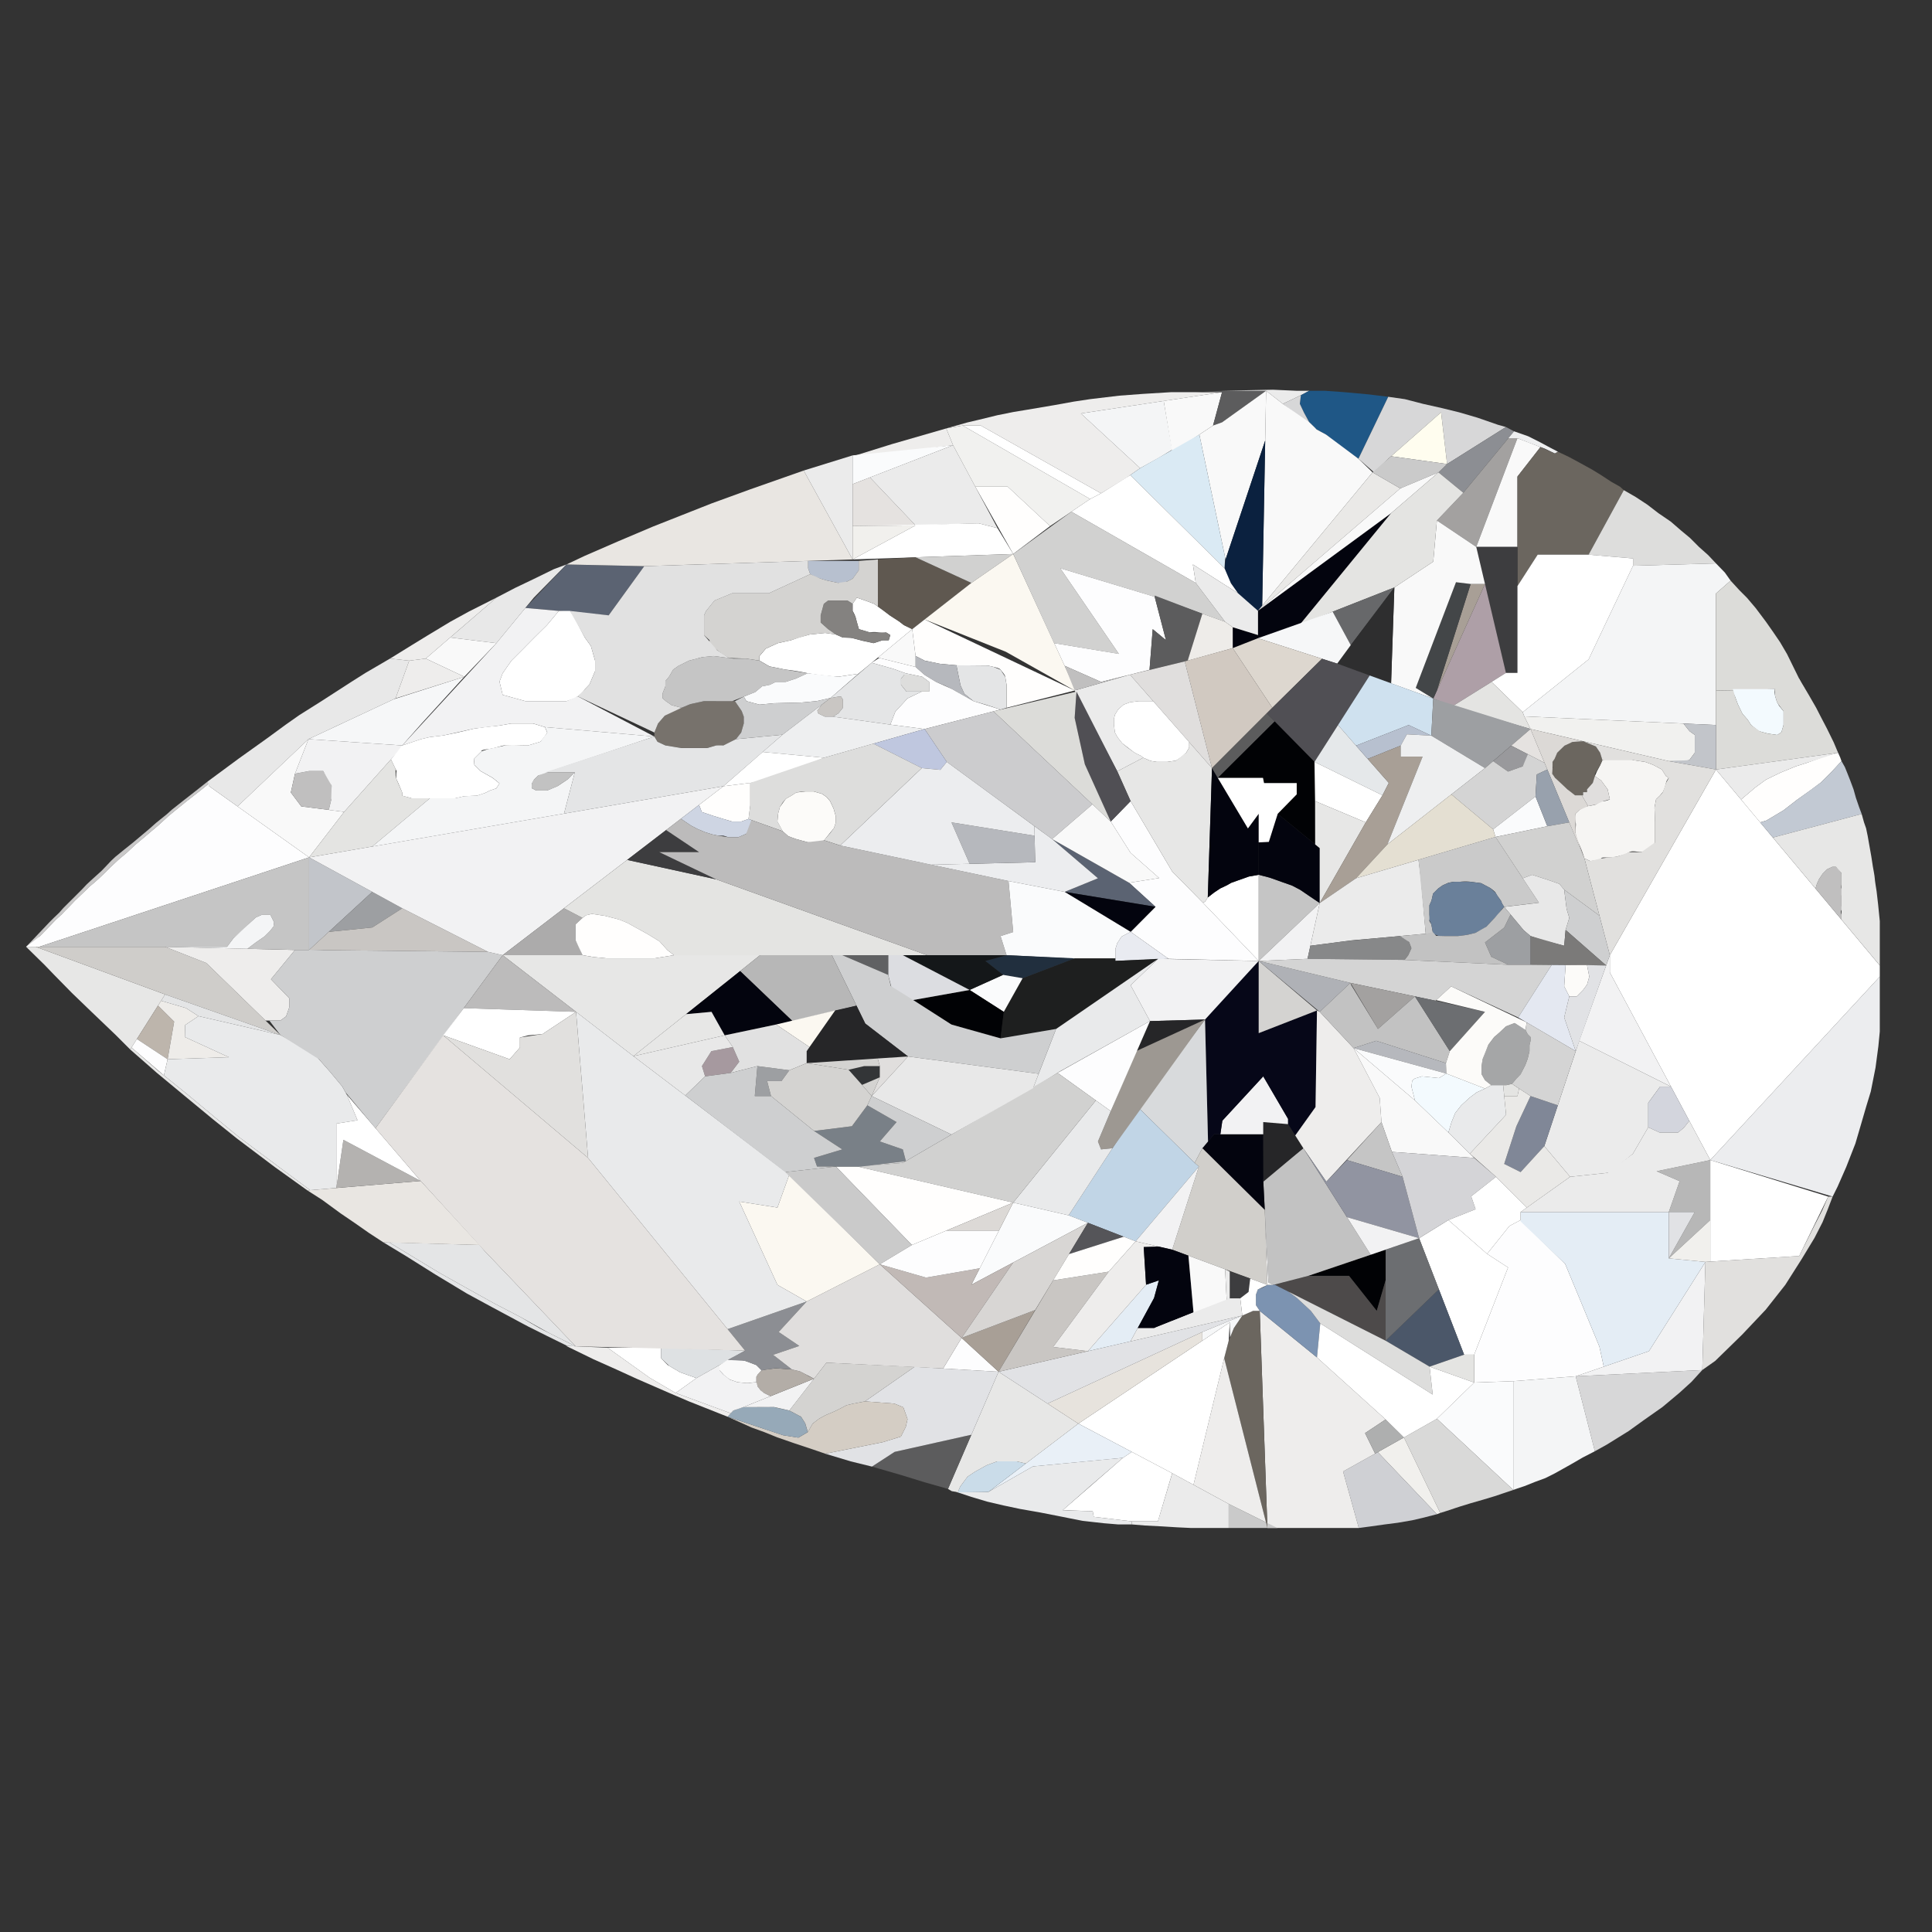 <svg id="Layer_3" data-name="Layer 3" xmlns="http://www.w3.org/2000/svg" viewBox="0 0 74 74"><rect x="0" y="0" width="74" height="74" fill="#333333" stroke="none"/><title>hatch_brilliance_pear_cut_diamond_m</title><polygon points="1 36.265 1.892 35.324 2.063 35.153 2.263 34.963 2.423 34.782 2.613 34.592 2.774 34.432 2.974 34.232 3.145 34.061 3.314 33.881 3.485 33.721 3.695 33.531 3.885 33.36 4.077 33.16 4.256 32.97 4.417 32.819 4.748 32.549 5.088 32.278 5.338 32.068 5.72 31.747 5.979 31.517 6.39 31.186 6.591 31.006 7.061 30.635 7.472 30.314 7.953 29.934 8.013 30.004 7.653 30.295 7.152 30.685 6.671 31.076 6.441 31.267 6.07 31.607 5.809 31.828 5.418 32.158 5.168 32.368 4.848 32.668 4.557 32.91 4.407 33.05 4.217 33.229 4.006 33.44 3.806 33.631 3.595 33.821 3.435 33.951 3.264 34.121 3.095 34.282 2.864 34.503 2.684 34.693 2.524 34.863 2.373 35.013 2.142 35.224 1.963 35.404 1.521 35.864 1.171 36.265 1 36.265" style="fill:#c9c8c8"/><polygon points="1 36.265 1.502 36.265 11.839 32.839 8.013 30.114 8.013 30.004 7.653 30.295 7.152 30.685 6.671 31.076 6.441 31.267 6.07 31.607 5.809 31.828 5.418 32.158 5.168 32.368 4.848 32.668 4.557 32.91 4.407 33.05 4.217 33.229 4.006 33.44 3.806 33.631 3.595 33.821 3.435 33.951 3.264 34.121 3.095 34.282 2.864 34.503 2.684 34.693 2.373 35.013 2.142 35.224 1.521 35.864 1 36.265" style="fill:#fdfdfe"/><polygon points="1 36.265 1.327 36.586 1.702 36.953 2.063 37.328 2.757 38.035 3.505 38.756 4.427 39.638 4.988 40.199 6.323 38.089 1.368 36.265 1 36.265" style="fill:#e7e7e6"/><polygon points="1.368 36.265 6.323 38.089 10.738 39.642 7.903 36.886 6.323 36.265 1.368 36.265" style="fill:#cfcdca"/><polygon points="6.323 36.265 11.299 36.386 10.378 37.507 11.078 38.233 11.078 38.589 10.959 38.929 10.738 39.09 10.317 39.09 10.171 39.09 7.903 36.886 6.323 36.265" style="fill:#eeedec"/><polygon points="11.839 32.839 11.839 36.386 11.299 36.386 9.475 36.342 9.817 36.085 10.137 35.864 10.338 35.664 10.478 35.484 10.497 35.324 10.357 35.043 10.017 35.043 9.796 35.143 9.575 35.343 9.215 35.704 8.935 35.945 8.695 36.265 6.323 36.265 1.502 36.265 11.839 32.839" style="fill:#c5c5c5"/><polygon points="6.323 36.265 9.475 36.342 9.817 36.085 10.137 35.864 10.338 35.664 10.478 35.484 10.497 35.324 10.357 35.043 10.017 35.043 9.796 35.143 9.575 35.343 8.935 35.945 8.695 36.265 6.323 36.265" style="fill:#f4f5f6"/><polygon points="11.839 32.839 14.258 34.161 11.839 36.386 11.839 32.839" style="fill:#c2c5ca"/><polygon points="14.258 34.161 15.406 34.789 14.258 35.524 12.593 35.692 14.258 34.161" style="fill:#9d9fa2"/><polyline points="12.593 35.692 11.839 36.386 18.692 36.459 15.406 34.789 14.258 35.524 12.669 35.685" style="fill:#c9c6c3"/><polygon points="7.953 29.934 9.156 29.046 10.223 28.284 10.932 27.764 11.466 27.389 12.334 26.842 13.43 26.134 14 25.773 14.939 25.225 15.673 25.306 15.152 26.749 11.814 28.311 9.098 30.887 8.013 30.114 7.953 29.934" style="fill:#e8e8e8"/><polygon points="14.939 25.225 15.797 24.695 16.368 24.345 17.25 23.813 17.961 23.423 19.013 22.892 16.307 25.225 15.673 25.306 14.939 25.225" style="fill:#eeedec"/><polygon points="19.013 22.892 19.724 22.521 20.435 22.181 21.217 21.799 21.697 21.62 20.446 22.892 19.013 24.635 17.244 24.418 19.013 22.892" style="fill:#e8e8e8"/><polygon points="17.244 24.418 16.307 25.225 17.783 25.921 19.013 24.635 17.244 24.418" style="fill:#f9f9f9"/><polygon points="15.673 25.306 16.307 25.225 17.783 25.921 15.152 26.749 15.673 25.306" style="fill:#eeedec"/><polygon points="13.142 27.69 15.074 26.785 17.783 25.921 16.168 27.69 15.406 28.552 11.814 28.311 13.142 27.69" style="fill:#f6f7f8"/><polygon points="9.098 30.887 11.839 32.839 13.182 31.096 11.539 30.887 11.14 30.354 11.299 29.634 11.814 28.311 9.098 30.887" style="fill:#f9f9f9"/><polygon points="11.539 30.887 11.14 30.354 11.299 29.634 11.839 29.533 12.381 29.533 12.593 29.834 12.702 30.095 12.702 30.575 12.593 31.022 11.539 30.887" style="fill:#c0bfbf"/><polygon points="15.406 28.602 13.182 31.096 12.593 31.022 12.687 30.634 12.702 30.095 12.381 29.533 11.839 29.533 11.299 29.634 11.814 28.311 15.406 28.552 15.406 28.602" style="fill:#f2f2f3"/><polygon points="21.697 21.62 24.676 21.686 23.313 23.569 20.122 23.286 21.697 21.62" style="fill:#5b6372"/><polygon points="21.697 21.62 22.399 21.289 23.69 20.728 25.014 20.167 27.247 19.285 28.729 18.745 30.783 18.023 32.657 21.428 24.676 21.686 21.697 21.62" style="fill:#e9e6e2"/><polygon points="30.783 18.023 32.657 17.442 32.657 21.428 30.783 18.023" style="fill:#ebebeb"/><polygon points="32.657 17.479 34.16 17.011 36.243 16.41 36.504 17.052 33.439 17.442 32.657 17.479" style="fill:#eeedec"/><polygon points="32.657 17.442 32.657 18.544 36.504 17.052 32.657 17.442" style="fill:#fafbfc"/><polygon points="32.657 18.544 33.319 18.286 35.068 20.123 32.657 20.15 32.657 18.544" style="fill:#e5e2e0"/><polygon points="32.657 20.15 32.657 21.428 35.068 20.123 32.657 20.15" style="fill:#f1f0ed"/><polygon points="33.319 18.286 36.504 17.052 38.207 20.23 37.486 20.044 35.068 20.123 33.319 18.286" style="fill:#ebebeb"/><polygon points="32.657 20.15 35.068 20.123 32.657 21.428 38.808 21.218 38.207 20.23 37.486 20.044 32.657 20.15" style="fill:#fff"/><polygon points="36.243 16.41 36.875 16.299 41.754 19.114 40.22 20.15 38.597 18.641 37.355 18.641 36.504 17.052 36.243 16.41" style="fill:#f1f1ef"/><polygon points="37.355 18.641 38.808 21.218 40.22 20.15 38.597 18.641 37.355 18.641" style="fill:#fffefd"/><polygon points="36.243 16.41 37.044 16.183 37.499 16.076 38.207 15.903 38.808 15.782 39.369 15.689 40.397 15.515 41.132 15.382 41.754 15.288 42.869 15.155 43.764 15.088 44.858 15.021 46.195 15.021 46.808 15.021 41.399 15.836 43.67 17.932 43.162 18.286 42.748 18.544 42.173 18.895 37.565 16.299 36.875 16.299 36.243 16.41" style="fill:#eeedec"/><polygon points="36.875 16.299 41.754 19.114 42.173 18.895 37.565 16.299 36.875 16.299" style="fill:#fff"/><polygon points="41.399 15.836 43.67 17.932 44.391 17.532 44.898 17.225 44.572 15.357 41.399 15.836" style="fill:#f4f5f6"/><polygon points="44.572 15.357 44.898 17.331 46.462 16.299 46.808 15.021 44.572 15.357" style="fill:#f9f9f9"/><polygon points="45.8 15.021 46.808 14.967 47.974 14.967 48.395 14.967 48.495 14.967 46.808 16.176 46.462 16.299 46.808 15.021 45.8 15.021" style="fill:#5c5c5d"/><polygon points="46.808 14.967 48.755 14.927 49.647 14.967 50.148 14.967 49.827 15.138 49.136 15.468 48.495 14.967 46.808 14.967" style="fill:#ebebeb"/><polygon points="50.148 14.967 50.736 14.967 51.49 15.021 52.433 15.107 53.173 15.198 52.031 17.571 51.551 17.231 51.17 16.958 50.79 16.645 50.429 16.45 50.148 16.176 49.948 15.809 49.787 15.468 49.827 15.138 50.148 14.967" style="fill:#1f5786"/><polygon points="49.136 15.468 49.827 15.138 49.787 15.468 49.948 15.809 50.148 16.176 50.429 16.45 49.136 15.468" style="fill:#d7d7d8"/><polygon points="48.495 14.967 48.344 23.202 52.572 18.093 52.031 17.571 50.79 16.645 50.429 16.45 50.148 16.176 49.136 15.468 48.495 14.967" style="fill:#f9f9f9"/><polygon points="48.495 14.967 48.46 16.871 46.942 21.428 45.938 16.645 46.462 16.299 46.808 16.176 48.495 14.967" style="fill:#f9f9f9"/><polygon points="48.46 16.871 48.344 23.202 48.184 23.396 47.517 22.861 47.147 22.341 46.983 22.006 46.902 21.766 46.942 21.428 48.46 16.871" style="fill:#0b213f"/><polygon points="43.67 17.932 45.938 16.645 46.926 21.355 46.902 21.766 43.289 18.198 43.67 17.932" style="fill:#daeaf4"/><polygon points="48.184 23.396 53.634 18.707 52.572 18.093 48.344 23.202 48.184 23.396" style="fill:#eae9e7"/><polygon points="53.173 15.198 53.807 15.288 54.503 15.468 55.237 15.633 55.892 15.794 56.586 15.997 57.374 16.27 57.681 16.356 55.427 17.773 55.197 15.794 53.173 17.571 52.633 18.093 52.031 17.571 53.173 15.198" style="fill:#d7d7d8"/><polygon points="55.197 15.794 55.427 17.773 53.282 17.476 55.197 15.794" style="fill:#fffdef"/><polygon points="48.184 23.396 48.184 24.324 47.216 24.024 47.216 24.825 48.184 24.445 49.787 23.924 53.282 19.656 48.184 23.396" style="fill:#03040e"/><polygon points="57.681 16.356 57.992 16.52 56.048 18.874 55.097 18.093 55.427 17.773 57.681 16.356" style="fill:#8c8e93"/><polygon points="57.992 16.52 58.533 16.71 58.973 16.931 59.364 17.141 59.674 17.302 59.555 17.371 59.163 17.181 58.913 17.091 58.533 16.946 58.122 16.783 57.775 16.783 57.992 16.52" style="fill:#eeeff0"/><polygon points="57.775 16.783 58.122 16.783 56.544 20.948 55.037 19.936 56.048 18.874 57.775 16.783" style="fill:#a3a1a0"/><polygon points="58.122 16.783 56.544 20.948 58.122 20.948 58.122 18.253 59.003 17.124 58.122 16.783" style="fill:#f9f9f9"/><polygon points="59.674 17.302 60.099 17.505 60.473 17.706 60.981 17.986 61.327 18.198 61.715 18.453 62.049 18.641 62.196 18.774 60.847 21.245 58.896 21.245 58.122 22.448 58.122 21.018 58.122 18.253 59.003 17.124 59.555 17.371 59.674 17.302" style="fill:#6b665f"/><polygon points="62.196 18.774 62.649 19.035 63.091 19.325 63.522 19.656 63.992 19.977 64.373 20.307 64.734 20.607 65.074 20.948 65.424 21.259 65.726 21.579 62.549 21.67 62.549 21.389 60.847 21.245 62.196 18.774" style="fill:#dddddc"/><polygon points="56.544 20.948 58.122 20.948 58.122 22.448 58.122 25.773 57.681 25.773 56.544 20.948" style="fill:#3d3d3f"/><polygon points="56.879 22.368 57.681 25.773 55.638 27.049 54.897 26.759 56.879 22.368" style="fill:#ae9fa7"/><polygon points="56.879 22.368 56.329 22.368 55.037 26.448 56.879 22.368" style="fill:#a89f96"/><polygon points="56.329 22.368 55.768 22.3 54.226 26.348 54.897 26.759 55.037 26.448 56.329 22.368" style="fill:#434648"/><polygon points="55.768 22.3 56.329 22.368 56.879 22.368 56.544 20.948 55.037 19.936 54.897 21.512 53.407 22.5 53.282 26.174 54.897 26.759 54.226 26.348 55.768 22.3" style="fill:#f9f9f9"/><polygon points="53.282 17.476 52.572 18.093 53.634 18.707 55.097 18.093 55.427 17.773 53.282 17.476" style="fill:#cacaca"/><polygon points="48.184 23.396 53.634 18.707 55.097 18.093 53.282 19.656 48.184 23.396" style="fill:#f9f9f9"/><polygon points="55.097 18.093 56.048 18.874 55.037 19.936 54.897 21.512 53.407 22.5 49.787 23.924 53.282 19.656 55.097 18.093" style="fill:#e4e4e2"/><polygon points="65.726 21.579 66.066 21.93 66.287 22.241 65.726 22.731 65.726 27.77 58.383 27.439 58.323 27.279 60.847 25.256 62.549 21.67 65.726 21.579" style="fill:#f4f5f6"/><polygon points="66.287 22.241 66.627 22.611 66.917 22.902 67.248 23.292 67.639 23.813 67.899 24.184 68.18 24.595 68.45 25.056 68.71 25.586 69.002 26.178 69.121 26.368 65.726 26.448 65.726 22.731 66.287 22.241" style="fill:#dcdcd9"/><polygon points="66.377 26.507 66.456 26.682 66.564 26.976 66.738 27.337 66.938 27.564 67.071 27.77 67.365 28.004 67.713 28.098 68.074 28.15 68.233 28.044 68.314 27.77 68.314 27.47 68.314 27.243 68.14 27.029 68.06 26.882 67.993 26.668 67.966 26.507 67.967 26.394 66.377 26.394 66.377 26.507" style="fill:#f3fafe"/><polygon points="68.912 25.997 69.281 26.618 69.563 27.109 69.753 27.479 69.973 27.9 70.234 28.431 70.403 28.832 65.726 29.474 65.726 26.448 66.387 26.438 66.456 26.682 66.564 26.976 66.738 27.337 66.938 27.564 67.071 27.77 67.423 28.019 67.713 28.098 68.074 28.15 68.233 28.044 68.314 27.77 68.314 27.243 68.106 26.966 68.06 26.882 67.993 26.668 67.967 26.394 68.912 25.997" style="fill:#dcdcd9"/><polygon points="65.726 29.474 72 36.98 72 37.247 72 37.407 65.508 44.433 61.661 37.247 61.661 36.586 65.726 29.474" style="fill:#fff"/><polygon points="70.403 28.832 70.484 29.013 70.534 29.153 70.153 29.564 69.742 29.974 69.352 30.264 68.831 30.635 68.314 31.036 67.659 31.427 67.418 31.499 66.687 30.624 67.228 30.165 67.639 29.864 68.199 29.593 68.781 29.353 69.221 29.213 69.913 28.963 70.403 28.832" style="fill:#fffefd"/><polygon points="65.726 29.474 70.403 28.832 69.221 29.213 68.781 29.353 68.199 29.593 67.639 29.864 67.228 30.165 66.687 30.624 65.726 29.474" style="fill:#ebebeb"/><polygon points="70.534 29.153 70.664 29.383 70.745 29.583 70.864 29.884 70.995 30.235 71.085 30.556 71.205 30.906 71.306 31.176 67.906 32.081 67.418 31.499 67.659 31.427 68.314 31.036 68.831 30.635 69.742 29.974 70.153 29.564 70.534 29.153" style="fill:#c2c9d3"/><path d="M69.537,34.033l.059-.191.08-.173.134-.2.173-.173.2-.094h.134l.087.08.13.16v.44s-.023.117,0,.151a1.089,1.089,0,0,1,0,.276v.401s.057.094,0,.146,0,.173,0,.173v.196Z" style="fill:#c0bfbf"/><path d="M71.306,31.176l.09.322.08.229.06.29.06.34.08.451.06.39s.071.371.071.44.071.5.071.5l.06.521L72,35.28v1.697l-1.466-1.753V33.441l-.217-.24h-.134l-.2.094-.173.173-.134.2-.08.173-.059.191-1.631-1.951Z" style="fill:#e7e7e6"/><polygon points="72 37.407 72 37.597 72 37.978 72 38.89 72 39.511 71.946 40.072 71.837 40.893 71.656 41.805 71.476 42.396 71.275 43.087 71.066 43.799 70.714 44.7 70.384 45.451 70.194 45.832 65.508 44.433 72 37.407" style="fill:#ecedef"/><polygon points="70.194 45.832 70.009 46.316 69.809 46.81 69.502 47.411 69.008 48.226 68.38 49.214 67.632 50.163 66.723 51.124 65.695 52.127 65.201 52.475 65.322 48.334 68.914 48.107 69.515 46.904 69.796 46.356 70.023 45.832 70.194 45.832" style="fill:#e1e0de"/><polygon points="61.661 36.586 61.661 37.247 64.002 41.62 60.487 39.865 61.661 36.586" style="fill:#f2f2f3"/><polygon points="60.487 39.865 59.151 43.899 60.139 45.074 61.661 44.913 62.543 44.193 63.131 43.178 63.131 42.59 63.131 42.242 63.345 41.948 63.585 41.62 64.002 41.62 60.487 39.865" style="fill:#ebebeb"/><polygon points="64.002 41.62 63.585 41.62 63.131 42.242 63.131 43.178 63.567 43.378 64.002 43.378 64.273 43.378 64.494 43.197 64.704 42.93 64.002 41.62" style="fill:#d3d5dd"/><polygon points="65.201 52.475 64.788 52.928 64.333 53.342 63.679 53.89 62.958 54.397 62.382 54.812 61.542 55.333 61.087 55.586 60.353 52.715 65.201 52.475" style="fill:#d7d7d8"/><polygon points="65.322 48.334 65.201 52.475 60.353 52.715 63.158 51.753 65.322 48.334" style="fill:#f2f2f3"/><polygon points="61.087 55.586 60.62 55.827 60.206 56.067 59.872 56.255 59.538 56.441 59.19 56.615 58.79 56.762 58.389 56.922 58.108 57.016 57.962 57.068 57.962 52.902 60.353 52.715 61.087 55.586" style="fill:#f4f5f6"/><polygon points="57.962 52.902 56.465 52.955 56.465 51.887 57.762 48.547 56.96 48.026 57.814 46.958 58.242 46.731 59.951 48.414 60.633 50.056 61.261 51.579 61.428 52.346 60.353 52.715 57.962 52.902" style="fill:#fdfdfe"/><polygon points="58.242 46.731 58.242 46.423 63.918 46.423 63.918 48.199 65.322 48.334 63.158 51.753 61.428 52.346 61.261 51.579 60.633 50.056 59.951 48.414 58.242 46.783 58.242 46.731" style="fill:#e4edf5"/><polygon points="65.508 44.433 63.452 44.861 64.333 45.241 63.918 46.423 64.914 46.423 63.918 48.199 65.508 46.731 65.508 44.433" style="fill:#b7b7b7"/><polygon points="65.508 46.731 65.508 48.321 65.322 48.334 63.918 48.199 65.508 46.731" style="fill:#f1f0ed"/><polygon points="65.508 44.433 70.023 45.832 68.914 48.107 65.508 48.321 65.508 44.433" style="fill:#fff"/><polygon points="63.918 46.423 64.914 46.423 63.918 48.199 63.918 46.423" style="fill:#e1e2e5"/><polygon points="63.131 43.178 63.567 43.378 64.002 43.378 64.273 43.378 64.494 43.197 64.704 42.93 65.508 44.433 63.452 44.861 64.333 45.241 63.918 46.423 58.242 46.423 60.139 45.074 61.576 44.922 62.543 44.193 63.131 43.178" style="fill:#ebebeb"/><polygon points="57.962 52.902 57.962 57.068 55.037 54.343 56.465 52.955 57.962 52.902" style="fill:#fafbfc"/><polygon points="55.477 46.731 56.96 48.026 57.762 48.547 56.465 51.887 56.079 51.887 54.355 47.425 55.477 46.731" style="fill:#fff"/><polygon points="55.113 49.385 53.073 51.352 54.756 52.346 56.079 51.887 55.113 49.385" style="fill:#4b5769"/><polygon points="54.355 47.425 53.073 47.865 53.073 51.352 55.113 49.385 54.355 47.425" style="fill:#6c6e71"/><polygon points="53.073 47.865 50.108 48.868 51.67 48.868 52.733 50.21 53.073 49.037 53.073 47.865" style="fill:#010205"/><polygon points="50.108 48.868 48.826 49.208 53.073 51.352 53.073 49.037 52.733 50.21 51.67 48.868 50.108 48.868" style="fill:#4d4a4a"/><polygon points="56.079 51.887 56.465 51.887 56.465 52.955 54.756 52.346 56.079 51.887" style="fill:#e4e4e2"/><polygon points="48.772 49.214 48.584 49.122 48.384 45.182 49.921 43.979 52.501 48.059 50.108 48.868 48.772 49.214" style="fill:#c2c2c2"/><polygon points="55.037 54.343 57.962 57.068 57.601 57.189 57.241 57.31 56.799 57.443 56.332 57.577 55.944 57.696 55.718 57.77 55.397 57.877 55.164 57.95 53.774 55.058 55.037 54.343" style="fill:#d9d9d8"/><polygon points="53.774 55.058 55.164 57.95 55.037 57.998 52.773 55.619 53.774 55.058" style="fill:#f1f0ed"/><polygon points="55.037 57.998 54.489 58.138 54.088 58.231 53.54 58.325 53.019 58.392 52.458 58.471 52.045 58.525 51.443 56.361 52.773 55.619 55.037 57.998" style="fill:#cfd0d4"/><polygon points="48.251 50.21 48.545 58.525 49.026 58.525 49.72 58.525 50.443 58.525 51.443 58.525 52.045 58.525 51.443 56.361 52.671 55.676 52.285 54.892 53.073 54.368 50.443 51.993 48.251 50.21" style="fill:#eeedec"/><polygon points="48.926 58.525 48.545 58.525 47.062 58.525 47.062 57.604 48.926 58.525" style="fill:#cacaca"/><polygon points="48.251 50.21 48.545 58.525 46.889 52.02 47.062 51.352 47.262 50.865 47.583 50.39 47.994 50.21 48.251 50.21" style="fill:#6b665f"/><polygon points="48.251 50.21 48.104 49.99 48.104 49.842 48.104 49.589 48.178 49.389 48.384 49.308 48.545 49.214 48.826 49.208 49.338 49.467 49.667 49.709 50.208 50.21 50.569 50.69 50.443 51.993 48.251 50.21" style="fill:#7c93b1"/><polygon points="53.073 54.368 53.774 55.058 52.773 55.619 52.671 55.676 52.285 54.892 53.073 54.368" style="fill:#aeafaf"/><polygon points="54.756 52.346 54.876 53.415 50.569 50.69 50.208 50.21 49.667 49.709 49.338 49.467 53.073 51.352 54.756 52.346" style="fill:#dddddc"/><polygon points="50.569 50.69 50.443 51.993 53.073 54.368 53.774 55.058 55.037 54.343 56.465 52.955 54.756 52.346 54.876 53.415 50.569 50.69" style="fill:#fff"/><polygon points="47.062 58.525 46.622 58.525 46.101 58.525 45.609 58.525 45.089 58.5 44.523 58.465 43.847 58.43 43.35 58.389 43.35 58.271 44.351 58.271 44.871 56.528 44.898 56.428 47.062 57.604 47.062 58.525" style="fill:#ebebeb"/><polygon points="46.889 52.02 48.491 58.31 47.062 57.604 45.714 56.871 46.889 52.02" style="fill:#eeedec"/><polygon points="47.102 50.651 47.062 51.352 46.889 52.02 45.714 56.871 44.898 56.428 41.302 54.528 47.102 50.651" style="fill:#fff"/><polygon points="43.35 58.389 43.162 58.389 42.828 58.389 42.287 58.344 41.927 58.304 41.46 58.251 40.985 58.157 40.484 58.057 39.796 57.923 39.075 57.797 38.441 57.663 37.813 57.516 37.205 57.335 36.625 57.143 37.859 57.143 39.563 56.167 42.287 55.907 43.009 55.84 41.739 56.935 40.705 57.844 40.912 57.856 41.854 57.883 41.893 58.098 43.35 58.271 43.35 58.389" style="fill:#e9eaeb"/><polygon points="43.009 55.84 43.35 55.61 41.302 54.528 37.859 57.143 39.563 56.167 43.009 55.84" style="fill:#e9f0f7"/><polygon points="43.35 55.61 43.009 55.84 40.705 57.844 41.854 57.883 41.893 58.098 43.35 58.271 44.351 58.271 44.898 56.428 43.35 55.61" style="fill:#fff"/><polygon points="37.859 57.143 36.684 57.162 36.777 56.94 37.058 56.561 37.338 56.374 37.793 56.121 38.193 55.974 38.554 55.974 38.941 55.974 39.29 56.056 37.859 57.143" style="fill:#cadce9"/><polygon points="38.247 52.541 36.31 57.029 36.456 57.115 36.625 57.143 36.684 57.162 36.777 56.94 37.058 56.561 37.338 56.374 37.793 56.121 38.193 55.974 38.941 55.974 39.29 56.056 41.302 54.528 38.247 52.541" style="fill:#e7e7e6"/><polygon points="36.31 57.029 35.415 56.774 34.507 56.495 33.398 56.174 34.267 55.61 37.205 54.954 36.31 57.029" style="fill:#5c5c5d"/><polygon points="38.247 52.541 37.205 54.954 34.267 55.61 33.398 56.174 32.584 55.974 31.608 55.68 33.812 55.239 34.507 55.025 34.694 54.651 34.761 54.358 34.6 53.903 34.253 53.761 33.131 53.676 35.028 52.354 38.247 52.541" style="fill:#e1e2e5"/><polygon points="41.302 54.528 46.053 51.352 46.053 51.018 40.123 53.761 41.302 54.528" style="fill:#e7e3dd"/><polygon points="38.247 52.541 40.123 53.761 46.053 51.018 47.583 50.39 38.247 52.541" style="fill:#e1e2e5"/><polygon points="46.053 51.018 46.053 51.352 47.102 50.651 47.115 51.223 47.262 50.865 47.583 50.39 46.053 51.018" style="fill:#f6f7f8"/><polygon points="48.389 45.261 48.384 42.978 49.337 43.057 49.921 43.979 48.389 45.261" style="fill:#262628"/><polygon points="48.384 43.445 46.501 43.445 46.053 43.979 48.443 46.342 48.389 45.261 48.384 43.445" style="fill:#03040e"/><polygon points="46.741 43.445 48.384 43.445 48.384 42.978 49.337 43.057 49.337 42.857 48.384 41.227 46.818 42.924 46.741 43.445" style="fill:#f2f2f3"/><path d="M46.155,39.05l.117,4.67.231-.275h.24l.077-.521,1.566-1.697.951,1.63v.2l.275.434.777-1.089.055-3.7-2.232.869V36.806C48.211,36.726,46.155,39.05,46.155,39.05Z" style="fill:#060718"/><polygon points="48.211 36.807 48.211 39.571 50.443 38.702 48.211 36.807" style="fill:#d4d3d1"/><polygon points="48.211 33.507 48.211 36.807 50.548 34.589 50.094 34.282 49.8 34.082 49.493 33.921 49.08 33.775 48.626 33.614 48.211 33.507" style="fill:#c5c5c5"/><polygon points="48.211 36.807 48.211 33.507 47.837 33.573 47.383 33.734 47.156 33.815 46.995 33.908 46.741 34.028 46.501 34.188 46.261 34.375 46.155 34.536 46.074 34.576 48.211 36.807" style="fill:#fff"/><polygon points="48.211 36.807 50.548 38.756 51.724 37.647 48.211 36.807" style="fill:#afb1b6"/><polygon points="50.548 34.589 48.211 36.807 50.081 36.726 50.548 34.589" style="fill:#f2f2f3"/><polygon points="48.211 36.807 44.358 36.726 43.305 37.738 44.047 39.11 46.155 39.05 48.211 36.807" style="fill:#f2f2f3"/><polygon points="46.074 34.576 48.211 36.807 44.758 36.726 43.305 35.691 44.258 34.732 43.246 33.811 44.398 33.631 43.305 32.668 42.544 31.467 43.305 30.685 44.898 33.381 46.074 34.576" style="fill:#fdfdfe"/><polygon points="31.608 55.68 31.141 55.519 30.42 55.279 29.765 55.052 29.271 54.852 28.79 54.678 27.868 54.264 29.992 54.972 30.58 55.065 30.941 54.852 31.127 54.528 31.368 54.343 31.608 54.21 31.982 54.051 32.249 53.916 32.423 53.824 32.69 53.761 33.131 53.676 34.253 53.761 34.6 53.903 34.761 54.358 34.694 54.651 34.507 55.025 33.812 55.239 31.608 55.68" style="fill:#d4cdc4"/><path d="M27.868,54.264l.221-.237s.321-.121.381-.13.54,0,.54,0,.601-.019.631-.004.59.135.59.135l.45.237.16.254.096.334-.361.214-.588-.094Z" style="fill:#96a9b8"/><polyline points="35.028 52.354 31.655 52.194 30.233 54.026 30.683 54.264 30.843 54.518 30.941 54.852 31.127 54.528 31.368 54.343 31.608 54.21 31.982 54.051 32.249 53.916 32.423 53.824 32.69 53.761 33.131 53.676" style="fill:#d4d3d1"/><polygon points="27.868 54.264 26.386 53.676 25.637 53.355 24.382 52.808 23.621 52.46 22.726 52.06 21.684 51.552 23.273 51.62 24.876 52.767 25.879 53.355 27.991 54.132 27.868 54.264" style="fill:#eeedec"/><polygon points="23.273 51.62 25.324 51.62 25.324 52.023 25.575 52.283 26.055 52.564 26.676 52.784 25.879 53.355 24.876 52.767 23.273 51.62" style="fill:#fff"/><polygon points="31.18 52.807 30.233 54.026 29.642 53.892 28.469 53.897 31.18 52.807" style="fill:#f2f2f3"/><polygon points="25.324 51.62 28.54 51.733 26.676 52.784 26.055 52.564 25.634 52.318 25.324 52.023 25.324 51.62" style="fill:#dee1e3"/><path d="M31.18,52.807l-.212-.099-.073-.046-.254-.134-.307-.073L29.7,52.409l-.354.046-.173.033-.121.119a.73.73,0,0,0-.08.127v.24c0,.033.054.113.06.146s.1.113.106.134a.714.714,0,0,0,.127.1l.246.122Z" style="fill:#b3ada7"/><path d="M27.868,52.087l-.311.2v.2s.146.146.155.167a2.712,2.712,0,0,0,.243.187l.294.101.29.026a1.176,1.176,0,0,0,.15,0c.021-.006.281-.026.281-.026v-.208l.059-.099.141-.149-.08-.08-.121-.121-.24-.094-.19-.067-.175-.04Z" style="fill:#f9f9f9"/><polygon points="27.558 52.287 26.676 52.784 25.879 53.355 27.991 54.132 28.089 54.026 28.469 53.897 29.511 53.477 29.265 53.355 29.138 53.255 29.03 53.122 28.971 52.943 28.69 52.969 28.54 52.969 28.249 52.943 27.956 52.842 27.713 52.654 27.558 52.487 27.558 52.287" style="fill:#f2f2f3"/><polygon points="38.247 52.541 36.831 51.245 36.123 52.417 38.247 52.541" style="fill:#fdfdfe"/><polygon points="36.831 51.245 39.65 50.177 38.247 52.541 36.831 51.245" style="fill:#a89f96"/><polygon points="21.728 51.552 20.956 51.172 20.615 51.001 20.235 50.811 19.894 50.63 18.832 50.06 17.89 49.549 16.678 48.818 15.546 48.107 14.685 47.586 14.906 47.586 16.839 48.757 18.021 49.419 18.922 49.919 19.964 50.461 20.335 50.68 20.686 50.882 21.017 51.051 22.047 51.567 21.728 51.552" style="fill:#e4e5e6"/><polygon points="18.552 47.907 22.047 51.567 21.017 51.051 19.964 50.461 18.922 49.919 18.021 49.419 16.839 48.757 14.906 47.586 18.366 47.686 18.552 47.907" style="fill:#e4e5e6"/><polygon points="14.685 47.586 14.124 47.219 13.597 46.85 13.049 46.477 12.327 45.949 11.773 45.595 16.114 45.234 18.366 47.686 14.685 47.586" style="fill:#e9e6e2"/><polygon points="16.114 45.234 13.153 43.658 12.882 45.502 16.114 45.234" style="fill:#b4b2b0"/><polygon points="4.988 40.199 6.01 41.094 7.098 41.996 8.18 42.89 9.081 43.612 10.524 44.7 11.773 45.595 11.879 45.586 10.598 44.633 9.162 43.558 8.267 42.824 7.192 41.929 6.076 41.027 5.037 40.122 4.988 40.199" style="fill:#e7e7e6"/><polygon points="6.053 38.516 6.671 39.13 6.42 40.572 5.243 39.796 6.053 38.516" style="fill:#bdb5ac"/><polygon points="5.243 39.796 5.037 40.122 6.278 41.19 6.42 40.572 5.243 39.796" style="fill:#fdfdfe"/><polygon points="6.053 38.516 6.17 38.331 7.121 38.61 7.603 38.92 7.092 39.261 7.081 39.721 8.764 40.493 6.42 40.572 6.671 39.13 6.053 38.516" style="fill:#eeece9"/><polygon points="6.323 38.089 6.17 38.331 7.121 38.61 7.603 38.92 10.738 39.642 6.323 38.089" style="fill:#e4e5e6"/><polygon points="10.738 39.642 11.239 39.918 11.587 40.122 12.147 40.493 12.654 41.067 13.109 41.615 13.282 41.925 13.693 42.907 12.882 43.037 12.882 45.502 11.879 45.586 10.598 44.633 9.162 43.558 8.267 42.824 7.192 41.929 6.278 41.19 6.42 40.572 8.764 40.493 7.081 39.721 7.092 39.261 7.603 38.92 10.738 39.642" style="fill:#e9eaeb"/><polygon points="16.114 45.234 13.282 41.925 13.693 42.907 12.882 43.037 12.882 43.528 12.882 43.528 12.882 45.502 13.153 43.658 16.114 45.234" style="fill:#fff"/><polygon points="11.839 36.386 11.773 36.74 11.839 37.034 12.081 37.194 12.481 37.194 13.049 37.086 13.576 36.79 13.693 36.459 11.839 36.386" style="fill:#fff"/><polygon points="11.839 36.386 11.299 36.386 10.378 37.507 11.078 38.233 11.078 38.589 10.959 38.929 10.738 39.09 10.317 39.09 10.738 39.642 12.218 40.572 12.654 41.067 13.109 41.615 13.235 41.839 14.183 42.978 14.383 43.213 19.253 36.586 18.692 36.459 11.839 36.386" style="fill:#cecfd0"/><polygon points="11.839 32.839 27.708 30.114 19.253 36.586 18.692 36.459 15.406 34.789 14.258 34.161 11.839 32.839" style="fill:#f2f2f3"/><polygon points="21.404 23.4 20.95 23.943 20.469 24.418 19.987 24.906 19.587 25.306 19.253 25.786 19.132 26.107 19.253 26.615 20.122 26.855 20.575 26.855 21.083 26.855 21.697 26.855 22.018 26.749 22.285 26.561 22.399 26.401 22.579 26.213 22.793 25.706 22.793 25.306 22.633 24.745 22.399 24.418 22.232 24.098 21.964 23.569 21.83 23.4 21.404 23.4" style="fill:#fff"/><path d="M15.406,28.552l-.433.535.216.447a.94.94,0,0,0,0,.321c.036.06.216.501.216.501v.121l.361.1H17.428l.354-.08.488-.021.3-.1.2-.098.24-.082.121-.19-.261-.21-.461-.261-.24-.24-.02-.221.14-.14.16-.16s-.08-.04.24-.08.581-.161.661-.14a5.843,5.843,0,0,0,.601,0l.281-.003s.4-.118.461-.139a1.83,1.83,0,0,0,.267-.356l-.087-.205-.461-.14h-.822l-.461.08-.561.06-.421.06-.621.146-.554.114-.507.06-.34.08Z" style="fill:#fff"/><path d="M34.941,24.098l-.321-.155-.18-.14-.361-.234-.217-.169-.384-.272-.34-.126-.321-.11-.16.235v.272a1.137,1.137,0,0,1,.121.263c.02.1.121.436.121.436l.422.126a.819.819,0,0,1,.32,0,.717.717,0,0,0,.3,0l.16.1-.06.2h-.24l-.34.11-.421-.09-.481-.127h-.281l-.261-.114-.421-.06-.581.06-.421.114-.3.107-.5.11-.461.21-.24.282v.178l.381.221.601.121a8.03,8.03,0,0,1,.861.14,11.707,11.707,0,0,0,1.182.133l.761-.113Z" style="fill:#fff"/><path d="M27.428,26.855h-.461l-.521.113-.34.14-.381.127-.26.173-.261.3-.14.347v.155l.121.2.3.14.601.1h1.002l.34-.1a.602.602,0,0,0,.281,0,5.112,5.112,0,0,0,.481-.24l.2-.255.1-.347v-.261l-.08-.214-.261-.381H27.428Z" style="fill:#77726c"/><polygon points="32.657 23.4 32.776 23.663 32.897 24.098 33.319 24.224 33.639 24.224 33.939 24.224 34.1 24.324 34.039 24.524 33.799 24.524 33.458 24.635 32.657 24.445 32.276 24.418 32.015 24.304 31.72 24.098 31.435 23.843 31.435 23.569 31.555 23.127 31.72 23.002 32.015 23.002 32.457 23.002 32.657 23.127 32.657 23.4" style="fill:#848280"/><polygon points="30.953 21.484 30.953 21.766 31.033 21.993 31.208 22.087 31.435 22.167 31.662 22.233 32.103 22.327 32.276 22.327 32.449 22.274 32.657 22.167 32.767 22.02 32.891 21.847 32.891 21.686 32.891 21.484 30.953 21.484" style="fill:#b7c0cf"/><polygon points="33.625 21.428 33.625 23.232 34.079 23.569 34.44 23.803 34.621 23.943 34.941 24.098 37.205 22.327 35.068 21.346 33.625 21.428" style="fill:#5f5850"/><polygon points="29.09 25.306 28.569 25.225 28.089 25.225 27.328 25.128 26.907 25.169 26.386 25.306 25.985 25.506 25.785 25.646 25.625 25.921 25.485 26.088 25.485 26.288 25.383 26.548 25.383 26.749 25.504 26.855 25.725 27.009 26.105 27.109 26.446 26.968 26.967 26.855 28.049 26.855 28.93 26.507 29.19 26.288 29.491 26.228 29.711 26.119 30.093 26.119 30.493 25.988 30.933 25.786 30.072 25.646 29.471 25.527 29.09 25.306" style="fill:#c5c5c5"/><polygon points="32.877 25.807 32.115 25.921 30.933 25.786 30.493 25.988 30.093 26.119 29.711 26.119 29.491 26.228 29.19 26.288 28.93 26.507 28.489 26.682 28.59 26.855 29.09 26.989 29.645 26.935 30.179 26.922 30.683 26.909 31.275 26.855 31.809 26.735 32.877 25.807" style="fill:#fafbfc"/><path d="M33.625,21.428l-.734.055v.362l-.234.321-.207.106-.348.054-.44-.094-.227-.067-.4-.173-1.583.729H28.049l-.681.279-.321.398-.08.169v.756l.21.2v.18a1.504,1.504,0,0,1,.29.2,3.478,3.478,0,0,0,.461.3l.64.021.521.08v-.178l.24-.282.461-.21.5-.11.721-.221.581-.06.421.06-.295-.205-.285-.255v-.273l.121-.443L31.721,23h.737l.2.126.16-.235.321.11.34.126.146.104V21.428Z" style="fill:#d4d3d1"/><polygon points="27.929 25.205 27.328 25.128 26.907 25.169 26.386 25.306 25.985 25.506 25.785 25.646 25.625 25.921 25.485 26.088 25.485 26.288 25.383 26.548 25.383 26.749 25.504 26.855 25.725 27.009 26.105 27.109 25.464 27.41 25.204 27.71 25.064 28.057 22.127 26.672 22.399 26.401 22.579 26.213 22.793 25.706 22.793 25.306 22.633 24.745 22.399 24.418 21.83 23.4 23.313 23.569 24.676 21.686 30.953 21.484 30.953 21.766 31.033 21.993 29.451 22.722 28.049 22.722 27.368 23.002 27.047 23.4 26.967 23.569 26.967 24.324 27.468 24.906 27.929 25.205" style="fill:#e1e1e1"/><polygon points="20.122 23.286 21.404 23.4 20.95 23.943 20.469 24.418 19.987 24.906 19.587 25.306 19.253 25.786 19.132 26.107 19.253 26.615 20.122 26.855 21.083 26.855 21.697 26.855 22.127 26.672 25.064 28.211 20.876 27.85 20.415 27.71 19.593 27.71 19.132 27.79 18.151 27.91 16.976 28.171 16.468 28.231 16.128 28.311 15.406 28.552 19.013 24.635 20.122 23.286" style="fill:#f2f2f3"/><polygon points="14.974 29.086 15.152 29.456 15.152 29.703 15.189 29.854 15.406 30.354 15.406 30.475 15.767 30.575 16.468 30.575 14.258 32.425 11.839 32.839 13.182 31.096 14.974 29.086" style="fill:#e4e4e2"/><path d="M20.963,29.58h-.08l-.267.123-.16.157a.877.877,0,0,0-.08.144.913.913,0,0,0,0,.19l.16.082h.427l.2-.082.187-.08.16-.11.24-.157.146-.144.121-.123Z" style="fill:#c2c2c2"/><polygon points="14.258 32.425 16.468 30.575 17.429 30.575 17.783 30.495 18.271 30.475 18.572 30.375 18.772 30.277 19.013 30.195 19.132 30.004 18.872 29.793 18.411 29.533 18.171 29.293 18.151 29.072 18.292 28.932 18.452 28.772 18.692 28.692 19.353 28.552 19.954 28.552 20.235 28.55 20.696 28.411 20.963 28.057 20.876 27.85 25.064 28.211 20.963 29.58 20.615 29.703 20.455 29.86 20.375 30.004 20.375 30.195 20.535 30.277 20.963 30.277 21.35 30.114 21.751 29.847 22.018 29.58 21.603 31.163 14.258 32.425" style="fill:#f4f5f6"/><polygon points="20.882 29.58 22.018 29.58 21.603 31.163 27.708 30.114 29.972 28.141 28.189 28.311 27.708 28.552 27.428 28.552 27.087 28.652 26.085 28.652 25.485 28.552 25.183 28.411 25.064 28.211 20.882 29.58" style="fill:#e4e5e6"/><polygon points="28.149 26.855 28.41 27.236 28.489 27.45 28.489 27.71 28.389 28.057 28.189 28.311 29.972 28.141 31.809 26.735 31.275 26.855 30.683 26.909 29.645 26.935 29.09 26.989 28.59 26.855 28.489 26.682 28.149 26.855" style="fill:#cecfd0"/><polygon points="35.068 21.346 37.205 22.327 38.808 21.218 35.068 21.346" style="fill:#d1d1d0"/><polygon points="38.808 21.218 41.232 26.488 38.527 24.965 35.415 23.727 37.205 22.327 38.808 21.218" style="fill:#fbf8f1"/><path d="M40.33,24.545l-1.522-3.326,2.227-1.619,4.766,2.728L46.927,23.82l-2.589-.927-3.726-1.126,2.244,3.28L40.38,24.636Z" style="fill:#d1d1d0"/><polygon points="41.035 19.599 45.8 22.327 45.69 21.62 47.418 22.722 47.147 22.341 46.902 21.766 43.289 18.198 42.173 18.895 41.754 19.114 41.035 19.599" style="fill:#fff"/><polygon points="47.418 22.722 45.69 21.62 45.8 22.327 46.926 23.818 47.216 24.024 48.184 24.324 48.184 23.396 47.418 22.722" style="fill:#ebebeb"/><polygon points="44.227 22.858 40.611 21.766 42.855 25.045 40.379 24.635 40.778 25.502 42.173 26.119 44.03 25.653 44.151 24.098 44.658 24.518 44.227 22.858" style="fill:#fdfdfe"/><polyline points="44.227 22.858 44.658 24.518 44.151 24.098 44.03 25.653 45.49 25.306 46.053 23.505 44.227 22.811" style="fill:#5c5c5d"/><polygon points="47.216 24.024 46.926 23.818 46.053 23.505 45.49 25.306 47.216 24.825 47.216 24.024" style="fill:#eeece9"/><path d="M35.415,23.727l-.474.371.127,1.028.348.178.588.121.734.067h1.096l.227.054s.221.04.264.106.163.173.177.267.054.321.054.321v.869l2.608-.661Z" style="fill:#fffefd"/><polygon points="36.633 25.483 36.791 26.255 36.938 26.574 37.286 26.855 37.753 26.989 38.324 27.176 38.554 27.109 38.554 26.909 38.554 26.488 38.554 26.24 38.501 25.921 38.324 25.653 38.059 25.546 37.832 25.493 36.804 25.483 36.633 25.483" style="fill:#e4e5e6"/><polygon points="36.633 25.483 36.003 25.425 35.526 25.328 35.415 25.306 35.068 25.128 35.068 25.546 35.415 25.853 35.851 26.119 36.204 26.267 36.456 26.388 37.286 26.855 36.938 26.574 36.791 26.255 36.633 25.483" style="fill:#b6b8bd"/><polygon points="34.941 24.098 35.068 25.128 35.068 25.546 33.625 25.188 34.941 24.098" style="fill:#f9f9f9"/><polygon points="38.324 27.176 35.415 27.923 34.1 27.754 34.294 27.256 34.761 26.749 35.308 26.488 35.589 26.488 35.589 26.119 35.322 25.921 34.68 25.786 34.2 25.613 33.733 25.483 33.386 25.386 33.675 25.2 35.068 25.546 35.415 25.853 35.851 26.119 36.456 26.388 37.286 26.855 38.324 27.176" style="fill:#fdfdfe"/><path d="M34.941,25.841h-.3l-.13.15s-.029.196,0,.236.209.261.209.261h.87v-.37l-.267-.198Z" style="fill:#dddddc"/><polygon points="31.478 26.989 31.304 27.22 31.344 27.329 31.594 27.45 31.809 27.45 31.905 27.45 32.115 27.32 32.196 27.22 32.286 27.109 32.286 26.939 32.286 26.799 32.216 26.682 32.126 26.682 31.809 26.735 31.478 26.989" style="fill:#c9c6c3"/><polygon points="34.941 25.841 34.68 25.786 34.2 25.613 33.733 25.483 33.386 25.386 31.809 26.735 32.126 26.682 32.216 26.682 32.286 26.799 32.286 27.109 32.196 27.22 32.115 27.32 31.905 27.45 34.1 27.754 34.294 27.256 34.761 26.749 35.308 26.488 34.718 26.488 34.511 26.228 34.511 25.991 34.64 25.841 34.941 25.841" style="fill:#e4e5e6"/><polygon points="31.478 26.989 31.304 27.22 31.344 27.329 31.594 27.45 31.905 27.45 34.1 27.754 35.415 27.923 31.565 29.022 29.212 28.802 29.972 28.141 31.478 26.989" style="fill:#eeeff0"/><polygon points="53.407 22.5 51.045 23.43 51.737 24.709 53.407 22.5" style="fill:#67686a"/><polygon points="53.407 22.5 51.737 24.709 51.217 25.418 53.282 26.174 53.407 22.5" style="fill:#2e2e2f"/><polygon points="51.045 23.43 48.184 24.445 51.217 25.418 51.737 24.709 51.045 23.43" style="fill:#f6f7f8"/><polygon points="48.184 24.445 50.636 25.232 48.732 27.109 47.216 24.825 48.184 24.445" style="fill:#ddd7cf"/><polygon points="47.216 24.825 48.732 27.109 46.422 29.42 45.378 25.333 47.216 24.825" style="fill:#d1c9c1"/><polygon points="50.636 25.232 51.217 25.418 52.462 25.873 50.348 29.182 48.518 27.322 50.636 25.232" style="fill:#504f54"/><polygon points="45.378 25.333 46.422 29.42 43.281 25.841 45.378 25.333" style="fill:#e0dedd"/><polygon points="43.281 25.841 44.17 26.855 43.916 26.855 43.616 26.855 43.281 26.899 43.036 26.989 42.825 27.176 42.705 27.376 42.665 27.539 42.665 27.75 42.705 28.06 42.805 28.241 42.986 28.471 43.186 28.632 43.418 28.802 43.516 28.863 43.707 28.953 43.787 29.022 42.794 29.543 41.162 26.448 43.281 25.841" style="fill:#ebebeb"/><polygon points="40.778 25.502 41.162 26.448 43.281 25.841 42.173 26.119 40.778 25.502" style="fill:#c0bfbf"/><polygon points="45.548 28.424 45.548 28.632 45.44 28.822 45.269 28.982 45.048 29.132 44.708 29.182 44.308 29.182 44.068 29.143 43.787 29.022 43.707 28.953 43.516 28.863 43.418 28.802 42.986 28.471 42.805 28.241 42.705 28.06 42.665 27.75 42.665 27.539 42.705 27.376 42.825 27.176 43.036 26.989 43.281 26.899 43.616 26.855 43.916 26.855 44.17 26.855 45.548 28.424" style="fill:#fff"/><polygon points="42.794 29.543 43.305 30.685 44.898 33.381 46.074 34.576 46.155 34.536 46.261 34.375 46.422 29.42 45.548 28.424 45.548 28.632 45.44 28.822 45.048 29.132 44.708 29.182 44.308 29.182 44.068 29.143 43.787 29.022 42.794 29.543" style="fill:#e7e7e6"/><polygon points="46.422 29.42 46.261 34.375 46.501 34.188 46.741 34.028 46.995 33.908 47.156 33.815 47.383 33.734 47.837 33.573 48.211 33.507 48.211 31.169 47.798 31.73 46.422 29.42" style="fill:#03040e"/><polygon points="48.211 33.507 48.626 33.614 49.08 33.775 49.493 33.921 49.8 34.082 50.094 34.282 50.548 34.589 50.548 32.485 48.939 31.169 48.599 32.245 48.211 32.265 48.211 33.507" style="fill:#03040e"/><polygon points="46.422 29.42 46.645 29.796 48.823 27.633 48.518 27.322 46.422 29.42" style="fill:#5c5c5d"/><polygon points="48.823 27.633 46.645 29.796 48.375 29.796 48.415 29.994 49.667 29.994 49.667 30.425 48.939 31.169 50.374 32.342 50.348 29.182 48.823 27.633" style="fill:#010205"/><polygon points="46.645 29.796 47.798 31.73 48.211 31.169 48.211 32.265 48.599 32.245 48.939 31.169 49.667 30.425 49.667 29.994 48.415 29.994 48.375 29.796 46.645 29.796" style="fill:#fff"/><polygon points="52.462 25.873 51.25 27.77 51.938 28.56 53.955 27.77 54.822 28.177 54.897 26.759 52.462 25.873" style="fill:#cfe1ef"/><polygon points="51.25 27.77 50.348 29.182 52.952 30.462 53.194 29.987 51.938 28.56 51.25 27.77" style="fill:#e5e8ea"/><polygon points="52.952 30.462 50.348 29.182 50.374 30.685 52.312 31.499 52.952 30.462" style="fill:#fff"/><polygon points="52.312 31.499 50.374 30.685 50.374 32.342 50.548 32.485 50.548 34.589 52.312 31.499" style="fill:#e7e7e6"/><polygon points="51.938 28.56 52.385 29.067 53.648 28.56 53.888 28.125 54.822 28.177 53.955 27.77 51.938 28.56" style="fill:#b7c0cf"/><polygon points="53.648 28.56 53.648 28.98 54.489 28.98 53.14 32.342 51.938 33.64 50.548 34.589 52.312 31.499 52.952 30.462 53.194 29.987 52.385 29.067 53.648 28.56" style="fill:#a89f96"/><polygon points="58.122 25.773 58.122 22.448 58.896 21.245 60.847 21.245 62.549 21.389 62.549 21.67 60.847 25.256 58.323 27.279 57.129 26.119 57.681 25.773 58.122 25.773" style="fill:#fff"/><polygon points="57.129 26.119 58.323 27.279 58.383 27.439 58.623 27.923 55.638 27.049 57.129 26.119" style="fill:#e4e4e2"/><polygon points="54.897 26.759 54.822 28.177 56.879 29.42 58.623 27.923 54.897 26.759" style="fill:#9d9fa2"/><polygon points="54.822 28.177 56.879 29.42 53.14 32.342 54.489 28.98 53.648 28.98 53.648 28.56 53.888 28.125 54.822 28.177" style="fill:#eeeff0"/><polygon points="58.383 27.439 58.623 27.923 63.918 29.153 64.416 29.153 64.704 29.116 64.914 28.832 64.914 28.424 64.914 28.15 64.713 28.005 64.48 27.714 58.383 27.439" style="fill:#f1f1ef"/><polygon points="64.48 27.714 64.713 28.005 64.914 28.15 64.914 28.424 64.914 28.832 64.704 29.116 63.918 29.153 65.726 29.474 65.726 27.77 64.48 27.714" style="fill:#c2c5ca"/><path d="M61.661,30.617l-.085-.384-.249-.339-.24-.166.08-.185.121-.231.087-.196.202-.049H62.43l.121.049.461.067.3.11.34.18.16.254.105.068a.424.424,0,0,0-.105.191,1.527,1.527,0,0,1-.121.354,1.191,1.191,0,0,0-.1.121l-.16.155-.06.318.021.564v.766a1.028,1.028,0,0,1-.521.372c-.14.001-.34-.062-.461,0s-.04.062-.44.162-.582,0-.642.08-.421.1-.421.1l-.221-.1a4.363,4.363,0,0,0-.2-.538,1.455,1.455,0,0,1-.14-.444c-.02-.121.04-.317,0-.399a.901.901,0,0,1-.004-.329l.145-.139a.84.84,0,0,1,.34-.154,2.576,2.576,0,0,0,.3-.06s.18-.14.281-.13A.612.612,0,0,0,61.661,30.617Z" style="fill:#f6f5f3"/><path d="M60.637,28.392l-.412.027a1.216,1.216,0,0,0-.3.14c-.04.051-.261.253-.281.273a1.982,1.982,0,0,0-.1.235.732.732,0,0,0-.08.116c-.04.071.04.244,0,.237s-.044.154-.011.214a1.522,1.522,0,0,0,.112.162l.121.191a1.9,1.9,0,0,1,.349.245,1.53,1.53,0,0,0,.293.229h.311V30.34h.15v-.108l.221-.245.08-.259v-.095l.2-.321.087-.196-.087-.284-.16-.239Z" style="fill:#6b665f"/><polygon points="63.918 29.153 60.637 28.392 61.127 28.593 61.288 28.832 61.375 29.116 62.549 29.116 63.01 29.182 63.312 29.293 63.652 29.474 63.812 29.728 63.918 29.796 63.812 29.987 63.692 30.341 63.592 30.462 63.431 30.617 63.371 30.936 63.391 31.499 63.391 32.265 62.87 32.638 62.409 32.638 61.969 32.799 61.327 32.879 60.906 32.979 60.687 32.879 61.661 36.586 65.726 29.474 63.918 29.153" style="fill:#e1e0de"/><polygon points="58.623 27.923 60.7 32.932 60.487 32.342 60.346 31.897 60.346 31.499 60.342 31.169 60.487 31.031 60.827 30.875 60.587 30.462 60.328 30.462 60.035 30.234 59.565 29.796 59.453 29.634 59.465 29.42 59.465 29.182 59.545 29.067 59.645 28.832 59.926 28.56 60.226 28.419 60.637 28.392 58.623 27.923" style="fill:#dcd9d6"/><polygon points="61.087 29.728 61.007 29.987 60.787 30.234 60.787 30.341 60.637 30.341 60.637 30.462 60.587 30.462 60.827 30.875 61.127 30.815 61.408 30.685 61.661 30.617 61.576 30.234 61.327 29.893 61.087 29.728" style="fill:#e0dedd"/><polygon points="58.623 27.923 57.882 28.56 59.161 29.221 58.623 27.923" style="fill:#e5e2e0"/><polygon points="57.191 29.153 57.762 29.553 58.323 29.353 58.563 28.911 57.882 28.56 57.191 29.153" style="fill:#99999c"/><polygon points="57.191 29.153 56.879 29.42 55.59 30.427 57.191 31.767 58.813 30.506 58.863 29.664 59.266 29.474 59.161 29.221 58.522 28.891 58.323 29.353 57.762 29.553 57.191 29.153" style="fill:#d4d4d4"/><polygon points="58.813 30.506 57.191 31.767 57.28 32.057 59.266 31.647 58.813 30.506" style="fill:#fafbfc"/><polygon points="59.266 29.474 58.863 29.664 58.813 30.506 59.266 31.647 60.107 31.499 59.266 29.474" style="fill:#98a1ad"/><polygon points="55.59 30.427 53.14 32.342 51.938 33.64 57.28 32.057 57.191 31.767 55.59 30.427" style="fill:#e4dfd2"/><polygon points="50.548 34.589 50.191 36.224 51.77 36.018 53.861 35.831 54.609 35.764 54.422 33.64 54.333 32.932 51.938 33.64 50.548 34.589" style="fill:#ebebeb"/><polygon points="50.191 36.224 50.081 36.726 53.801 36.767 53.941 36.586 54.061 36.319 53.974 36.085 53.821 35.971 53.62 35.853 51.635 36.036 50.191 36.224" style="fill:#878889"/><path d="M54.609,35.764h.281l-.067-.367s-.1-.134-.073-.154,0-.194,0-.221v-.348l.08-.18.06-.267.2-.2.173-.121.214-.094.207-.04s.234.027.261,0a1.669,1.669,0,0,1,.367,0l.415.054.354.187s.2.146.2.173a1.29,1.29,0,0,0,.127.2l.087.121a.707.707,0,0,0,.046.113c.026.046.073.113.073.113l1.329-.158-1.663-2.52-2.947.873Z" style="fill:#cacaca"/><polygon points="54.889 35.764 55.11 35.853 55.331 35.853 55.591 35.853 55.844 35.853 56.198 35.808 56.513 35.731 56.72 35.624 56.934 35.491 57.101 35.316 57.247 35.157 57.387 35.016 57.52 34.83 57.614 34.736 57.541 34.622 57.495 34.509 57.407 34.388 57.28 34.188 57.08 34.015 56.726 33.827 56.313 33.775 55.944 33.775 55.685 33.775 55.477 33.815 55.264 33.908 55.089 34.028 54.889 34.228 54.83 34.495 54.749 34.676 54.749 35.243 54.822 35.397 54.889 35.764" style="fill:#6a809a"/><polygon points="57.28 32.057 58.325 33.64 58.683 33.507 59.266 33.694 59.724 33.854 59.912 34.078 61.263 35.072 60.687 32.879 60.107 31.499 59.266 31.647 57.28 32.057" style="fill:#d1d1d0"/><polygon points="58.325 33.64 58.944 34.577 57.614 34.736 58.362 35.631 58.623 35.853 59.151 36.031 59.912 36.224 59.966 35.618 60.107 35.157 60.005 34.813 59.912 34.078 59.724 33.854 59.266 33.694 58.683 33.507 58.325 33.64" style="fill:#e8e8e8"/><polygon points="59.966 35.618 61.52 36.98 61.661 36.586 61.263 35.072 59.912 34.078 60.005 34.813 60.107 35.157 59.966 35.618" style="fill:#cecfd0"/><polygon points="61.52 36.98 59.966 35.618 59.912 36.224 58.623 35.853 58.623 36.953 61.52 36.98" style="fill:#7b7a79"/><polygon points="57.858 35.028 57.614 35.529 56.879 36.098 57.12 36.646 57.775 36.953 58.623 36.953 58.623 35.853 58.362 35.631 57.858 35.028" style="fill:#9d9fa2"/><polygon points="57.614 34.736 57.858 35.028 57.614 35.529 56.879 36.098 57.12 36.646 57.775 36.953 53.801 36.767 53.941 36.586 54.061 36.319 53.974 36.085 53.62 35.853 54.609 35.764 54.878 35.698 55.01 35.845 55.331 35.853 55.844 35.853 56.198 35.808 56.513 35.731 56.934 35.491 57.247 35.157 57.614 34.736" style="fill:#c2c2c2"/><polygon points="48.211 36.807 51.724 37.647 54.983 38.329 55.584 37.781 58.149 38.971 59.432 36.961 58.623 36.953 57.775 36.953 53.801 36.767 50.081 36.726 48.211 36.807" style="fill:#d4d4d4"/><polygon points="50.443 38.702 50.548 38.756 51.845 40.145 52.846 42.056 52.913 42.978 50.802 45.261 49.921 43.979 49.611 43.491 50.388 42.403 50.443 38.702" style="fill:#eeedec"/><polygon points="51.724 37.647 52.779 39.411 54.196 38.164 51.724 37.647" style="fill:#a3a1a0"/><polyline points="51.724 37.647 50.548 38.756 51.845 40.145 52.712 39.865 55.383 40.72 55.531 40.262 54.196 38.164 52.779 39.411 51.751 37.728" style="fill:#c2c2c2"/><polygon points="54.196 38.164 54.983 38.329 56.879 38.756 55.531 40.262 54.196 38.164" style="fill:#6c6e71"/><polygon points="51.845 40.145 55.397 41.12 55.383 40.72 52.712 39.865 51.845 40.145" style="fill:#b6b8bd"/><polygon points="51.845 40.145 54.196 42.149 54.061 41.62 54.092 41.387 54.196 41.308 54.462 41.227 55.113 41.294 55.397 41.12 51.845 40.145" style="fill:#fafbfc"/><polygon points="55.397 41.12 56.879 41.695 56.559 41.842 56.292 42.042 55.971 42.336 55.739 42.63 55.598 42.978 55.477 43.378 54.196 42.149 54.061 41.62 54.092 41.387 54.196 41.308 54.462 41.227 55.113 41.294 55.397 41.12" style="fill:#f3fafe"/><polygon points="51.845 40.145 52.846 42.056 52.913 42.978 53.313 44.119 56.465 44.352 55.477 43.378 54.196 42.149 51.845 40.145" style="fill:#f9f9f9"/><polygon points="52.913 42.978 51.591 44.433 53.724 45.074 53.313 44.119 52.913 42.978" style="fill:#c5c5c5"/><polygon points="51.591 44.433 50.802 45.261 49.921 43.979 51.591 46.619 54.355 47.425 53.724 45.074 51.591 44.433" style="fill:#9194a1"/><polygon points="54.355 47.425 51.591 46.619 52.501 48.059 54.355 47.425" style="fill:#f2f2f3"/><polygon points="53.313 44.119 53.724 45.074 54.355 47.425 55.477 46.731 56.519 46.316 56.349 45.822 57.301 45.074 56.465 44.352 53.313 44.119" style="fill:#d4d4d7"/><polygon points="57.301 45.074 58.483 46.252 58.242 46.423 58.242 46.731 57.814 46.958 56.96 48.026 55.477 46.731 56.519 46.316 56.376 45.9 56.349 45.822 57.301 45.074" style="fill:#fff"/><polygon points="58.623 41.982 59.668 42.336 59.151 43.899 58.242 44.894 57.614 44.58 58.081 43.137 58.623 41.982" style="fill:#808797"/><polygon points="59.966 36.966 59.912 37.781 60.107 38.164 60.393 38.164 60.637 37.918 60.787 37.714 60.873 37.407 60.787 36.966 59.966 36.966" style="fill:#fcfbf9"/><polygon points="59.966 36.966 59.432 36.961 58.149 38.971 60.354 40.262 59.912 38.971 60.107 38.164 59.912 37.781 59.966 36.966" style="fill:#e4e8f1"/><polygon points="60.107 38.164 60.393 38.164 60.637 37.918 60.787 37.714 60.873 37.407 60.787 36.966 61.52 36.98 60.354 40.262 59.912 38.971 60.107 38.164" style="fill:#e1e2e5"/><path d="M58.012,39.184l-.331.127-.24.231-.21.18-.221.29-.131.311-.09.24s-.04.21-.04.25v.334l.13.227.241.19h.571l.221-.05.171-.2.16-.167.18-.354.09-.24.071-.291v-.23l.04-.167V39.72l-.11-.11-.08-.16-.09-.04Z" style="fill:#a5a6a7"/><polygon points="55.584 37.781 55.007 38.307 56.879 38.756 55.531 40.262 55.383 40.72 55.397 41.12 56.879 41.695 57.12 41.565 56.879 41.375 56.749 41.147 56.749 40.814 56.79 40.563 57.01 40.011 57.23 39.721 57.441 39.54 57.681 39.311 58.012 39.184 58.433 39.451 58.472 39.159 55.584 37.781" style="fill:#fcfbf9"/><polygon points="58.012 39.184 58.342 39.411 58.433 39.451 58.012 39.184" style="fill:#e9ebf1"/><polygon points="58.472 39.159 58.433 39.451 58.452 39.489 58.513 39.611 58.623 39.721 58.623 39.865 58.583 40.032 58.583 40.262 58.513 40.553 58.423 40.793 58.242 41.147 58.081 41.314 57.912 41.515 58.623 41.982 59.668 42.336 60.354 40.262 58.472 39.159" style="fill:#d4d4d4"/><polygon points="57.12 41.565 56.879 41.695 56.559 41.842 56.292 42.042 55.971 42.336 55.739 42.63 55.598 42.978 55.477 43.378 56.299 44.188 57.686 42.697 57.574 41.565 57.12 41.565" style="fill:#e9eaeb"/><polygon points="57.574 41.565 57.691 41.565 57.912 41.515 58.071 41.62 58.185 41.695 58.122 41.982 57.615 41.982 57.574 41.565" style="fill:#e4e4e2"/><polygon points="59.151 43.899 58.242 44.894 57.614 44.58 58.081 43.137 58.623 41.982 58.185 41.695 58.122 41.982 57.615 41.982 57.686 42.697 56.299 44.188 57.301 45.074 58.483 46.252 60.139 45.074 59.151 43.899" style="fill:#eae9e7"/><polygon points="46.155 39.05 43.616 42.436 45.758 44.54 46.053 43.979 46.27 43.72 46.155 39.05" style="fill:#d8dadc"/><polygon points="43.616 42.436 40.932 46.55 43.497 47.546 45.92 44.68 45.758 44.54 43.616 42.436" style="fill:#c1d5e6"/><polygon points="46.155 39.05 44.047 39.11 43.516 40.262 46.155 39.05" style="fill:#262628"/><polygon points="46.155 39.05 43.516 40.262 42.054 43.72 42.173 44.025 42.61 43.979 46.155 39.05" style="fill:#9d9892"/><polygon points="41.232 26.488 41.162 27.496 41.552 29.273 42.544 31.467 43.305 30.685 42.794 29.543 41.232 26.488" style="fill:#504f54"/><polygon points="41.232 26.488 38.052 27.245 42.544 31.467 41.552 29.273 41.162 27.496 41.232 26.488" style="fill:#dcdcd9"/><polygon points="38.052 27.245 35.415 27.923 36.264 29.182 40.298 32.138 41.843 30.807 38.052 27.245" style="fill:#ccccce"/><polygon points="35.415 27.923 33.452 28.484 35.308 29.42 36.016 29.487 36.264 29.182 35.415 27.923" style="fill:#bfc7df"/><polygon points="31.565 29.022 30.453 29.487 29.212 29.928 27.708 30.114 29.212 28.802 31.565 29.022" style="fill:#fff"/><path d="M28.737,29.987v.861l-.068.521,1.309.467-.2-.371s.013-.231.027-.304.067-.25.067-.25l.107-.171.121-.146.214-.121.187-.121.183-.027.177-.013h.307l.321.094.173.121.134.157.133.284.087.307v.223l-.073.218-.134.18-.244.287.617.2,3.125-2.965-1.857-.936-1.887.538Z" style="fill:#dddddc"/><polygon points="28.737 29.987 27.708 30.114 26.776 30.828 26.88 31.102 27.32 31.25 27.708 31.369 28.042 31.467 28.389 31.467 28.669 31.369 28.737 30.848 28.737 29.987" style="fill:#fffefd"/><polygon points="26.776 30.828 26.08 31.36 26.236 31.467 26.476 31.627 26.726 31.757 27.017 31.878 27.268 31.957 27.508 32.007 27.708 32.007 27.898 32.068 28.149 32.068 28.279 32.068 28.579 31.938 28.737 31.767 28.78 31.586 28.78 31.409 28.669 31.369 28.389 31.467 28.042 31.467 27.708 31.369 27.32 31.25 26.88 31.102 26.776 30.828" style="fill:#ced5e3"/><path d="M29.978,31.838l.214.19s.261.1.3.11.4.11.44.121.511,0,.511,0l.121-.073.377-.467.073-.218V31.277l-.087-.307-.134-.284-.134-.157-.173-.121-.321-.094H30.86l-.361.04-.187.121-.214.121-.227.317-.067.25-.027.304Z" style="fill:#fcfbf9"/><polygon points="19.253 36.586 22.312 36.586 22.178 36.265 22.047 36.018 22.047 35.831 22.047 35.624 22.047 35.404 22.312 35.157 21.601 34.789 19.253 36.586" style="fill:#acabab"/><path d="M22.312,35.157l.134-.1.227-.054.507.077.521.137.334.134.334.187s.373.2.415.227.481.294.481.294l.294.327.254.2h9.697l-8.079-2.905-3.409-.745-2.421,1.853Z" style="fill:#e4e4e2"/><polygon points="22.312 36.586 22.729 36.656 23.23 36.706 23.571 36.706 23.932 36.706 24.292 36.706 25.064 36.706 25.811 36.586 25.558 36.386 25.264 36.058 24.783 35.764 24.369 35.537 24.034 35.35 23.701 35.216 23.395 35.137 23.179 35.08 22.672 35.003 22.445 35.057 22.312 35.157 22.047 35.404 22.047 36.018 22.312 36.586" style="fill:#fffefd"/><polygon points="24.021 32.937 27.431 33.681 25.25 32.638 26.776 32.638 25.514 31.793 24.021 32.937" style="fill:#3d3d3f"/><polygon points="27.431 33.681 35.509 36.586 38.554 36.586 38.324 35.854 38.808 35.698 38.629 33.745 32.182 32.385 31.565 32.184 30.933 32.258 30.493 32.138 30.193 32.028 29.978 31.838 28.78 31.409 28.579 31.938 28.279 32.068 28.149 32.068 27.898 32.068 27.508 32.007 27.268 31.957 27.017 31.878 26.726 31.757 26.476 31.627 26.236 31.467 26.08 31.36 25.514 31.793 26.776 32.638 25.25 32.638 27.431 33.681" style="fill:#bcbbbb"/><polygon points="42.054 33.64 40.778 34.161 44.258 34.732 43.246 33.811 40.517 32.263 40.298 32.138 42.054 33.64" style="fill:#5b6372"/><polygon points="44.258 34.732 43.305 35.691 40.778 34.161 44.258 34.732" style="fill:#03040e"/><polygon points="40.298 32.138 42.054 33.64 40.778 34.161 38.629 33.745 35.663 33.12 39.65 33.026 39.619 31.642 40.298 32.138" style="fill:#ecedef"/><polygon points="39.628 32.01 36.444 31.499 37.138 33.086 39.65 33.026 39.628 32.01" style="fill:#b6b8bd"/><polygon points="37.138 33.086 35.663 33.12 32.182 32.385 35.308 29.42 36.016 29.487 36.264 29.182 39.619 31.642 39.628 32.01 36.444 31.499 37.138 33.086" style="fill:#ecedef"/><polygon points="41.843 30.807 42.544 31.467 43.305 32.668 44.398 33.631 43.246 33.811 40.298 32.138 41.843 30.807" style="fill:#f9f9f9"/><polygon points="44.758 36.726 43.305 35.691 42.961 35.871 42.794 36.125 42.721 36.352 42.721 36.804 44.758 36.726" style="fill:#e9ebf1"/><polygon points="43.305 35.691 40.778 34.161 38.629 33.745 38.808 35.698 38.324 35.854 38.554 36.586 42.721 36.804 42.721 36.352 42.794 36.125 42.961 35.871 43.305 35.691" style="fill:#fafbfc"/><polygon points="44.358 36.726 43.281 37.647 40.451 39.411 38.324 39.771 38.447 38.756 39.168 37.468 41.162 36.706 42.721 36.706 42.721 36.804 44.358 36.726" style="fill:#1e1f1f"/><polygon points="41.162 36.706 38.554 36.586 37.739 36.807 38.42 37.34 39.168 37.468 41.162 36.706" style="fill:#212f3e"/><polygon points="39.168 37.468 38.42 37.34 37.138 37.918 38.447 38.756 39.168 37.468" style="fill:#fafbfc"/><polygon points="44.358 36.726 43.305 37.738 44.047 39.11 40.611 41.027 39.569 41.681 40.451 39.411 44.358 36.726" style="fill:#e9eaeb"/><polygon points="44.047 39.11 42.544 42.559 40.506 41.094 44.047 39.11" style="fill:#fdfdfe"/><polygon points="38.554 36.586 34.58 36.586 37.138 37.918 38.42 37.34 37.739 36.807 38.554 36.586" style="fill:#141719"/><polygon points="38.447 38.756 37.138 37.918 34.78 38.338 36.323 39.204 37.739 39.656 38.324 39.771 38.447 38.756" style="fill:#010205"/><polygon points="34.58 36.586 37.138 37.918 34.78 38.338 34.279 38.338 34.019 37.34 34.019 36.586 34.58 36.586" style="fill:#dcdde1"/><polygon points="34.019 36.586 32.263 36.586 34.019 37.34 34.019 36.586" style="fill:#606163"/><polygon points="32.263 36.586 31.863 36.586 33.141 39.204 34.78 40.466 39.783 41.129 40.451 39.411 38.324 39.771 36.444 39.243 34.934 38.275 34.119 37.768 34.019 37.34 32.263 36.586" style="fill:#cecfd0"/><polygon points="19.253 36.586 24.261 40.453 29.111 36.586 25.811 36.586 25.064 36.706 24.292 36.706 23.571 36.706 23.23 36.706 22.729 36.656 22.312 36.586 19.253 36.586" style="fill:#e7e7e6"/><polygon points="29.111 36.586 31.863 36.586 32.806 38.519 30.353 39.11 28.348 37.194 29.111 36.586" style="fill:#b7b7b7"/><polygon points="28.348 37.194 30.353 39.11 27.757 39.656 27.431 39.11 27.253 38.756 26.278 38.845 28.348 37.194" style="fill:#03040e"/><polygon points="26.278 38.845 24.261 40.453 27.757 39.656 27.253 38.756 26.278 38.845" style="fill:#e7e7e6"/><polygon points="31.988 38.702 30.897 40.262 30.897 40.72 34.78 40.466 33.141 39.204 32.806 38.519 31.988 38.702" style="fill:#262628"/><polygon points="19.253 36.586 17.763 38.614 22.064 38.756 19.253 36.586" style="fill:#bcbbbb"/><polygon points="22.064 38.756 17.763 38.614 16.976 39.656 19.52 40.572 19.914 40.122 19.914 39.738 20.235 39.656 20.782 39.605 22.064 38.756" style="fill:#fff"/><polygon points="27.868 50.909 28.54 51.733 27.868 52.087 28.54 52.127 28.971 52.287 29.171 52.487 29.699 52.408 30.333 52.454 29.611 51.893 30.614 51.552 29.824 51.018 30.897 49.85 27.868 50.909" style="fill:#8c8e93"/><polygon points="36.123 52.417 31.655 52.194 31.18 52.807 30.639 52.527 30.333 52.454 29.611 51.893 30.614 51.552 29.824 51.018 30.897 49.85 33.698 48.426 36.831 51.245 36.123 52.417" style="fill:#e0dedd"/><polygon points="30.233 44.99 33.698 48.426 30.897 49.85 29.778 49.214 28.315 46.022 29.778 46.252 30.233 44.99" style="fill:#fbf8f1"/><polygon points="22.525 44.352 27.868 50.909 30.897 49.85 29.778 49.214 28.315 46.022 29.778 46.252 30.233 44.99 24.261 40.453 22.064 38.756 22.525 44.352" style="fill:#e9eaeb"/><polygon points="14.383 43.213 16.114 45.234 18.552 47.907 22.047 51.567 28.54 51.733 22.525 44.352 22.525 44.352 16.976 39.656 14.383 43.213" style="fill:#e5e2e0"/><polygon points="16.976 39.656 22.525 44.352 22.064 38.756 20.782 39.605 19.914 39.738 19.914 40.122 19.52 40.572 16.976 39.656" style="fill:#e1e0de"/><polygon points="48.443 46.342 46.053 43.979 45.758 44.54 45.92 44.68 44.898 47.865 48.545 49.214 48.443 46.342" style="fill:#d1cfcb"/><polygon points="43.497 47.546 45.92 44.68 44.898 47.865 43.497 47.546" style="fill:#f2f2f3"/><polygon points="40.932 46.55 42.61 43.979 42.173 44.025 42.054 43.72 42.544 42.559 41.974 42.149 38.808 46.062 40.932 46.55" style="fill:#e9eaeb"/><polygon points="38.808 46.062 41.974 42.149 40.506 41.094 34.697 44.472 34.58 44.54 32.839 44.68 38.808 46.062" style="fill:#d1d1d0"/><polygon points="39.783 41.129 34.78 40.466 33.386 41.982 36.444 43.456 39.569 41.681 39.783 41.129" style="fill:#e8e8e8"/><polygon points="32.839 44.68 32.015 44.68 34.928 47.686 38.808 46.062 32.839 44.68" style="fill:#fffefd"/><polygon points="38.808 46.062 37.205 49.208 41.67 46.836 40.932 46.55 38.808 46.062" style="fill:#fafbfc"/><polygon points="32.015 44.68 30.075 44.894 33.698 48.426 34.928 47.686 32.015 44.68" style="fill:#cacaca"/><polygon points="31.988 38.702 29.729 39.241 31.006 40.105 31.988 38.702" style="fill:#fbf8f1"/><polygon points="34.697 44.472 32.997 44.68 31.294 44.68 31.18 44.35 32.263 44.025 31.18 43.318 32.63 43.137 33.221 42.336 34.34 42.978 33.698 43.72 34.58 44.025 34.697 44.472" style="fill:#798087"/><polygon points="28.068 40.105 27.247 40.262 26.886 40.834 27.007 41.227 27.989 41.094 28.315 40.666 28.068 40.105" style="fill:#a6999f"/><polygon points="29.532 41.982 28.91 41.982 29.011 40.834 30.233 40.993 29.932 41.408 29.383 41.408 29.532 41.982" style="fill:#9d9fa2"/><polygon points="32.502 40.974 33.018 41.554 33.698 41.264 33.698 40.834 33.1 40.834 32.502 40.974" style="fill:#333537"/><polygon points="29.729 39.241 27.757 39.656 28.068 40.105 28.315 40.666 27.989 41.094 29.011 40.834 30.233 40.993 30.897 40.72 30.897 40.262 31.006 40.105 29.729 39.241" style="fill:#e1e1e1"/><polygon points="33.386 41.982 34.78 40.466 33.618 40.542 33.698 40.834 33.698 41.264 33.386 41.982" style="fill:#e0dedd"/><polygon points="33.698 40.834 33.1 40.834 32.502 40.974 30.897 40.72 33.618 40.542 33.698 40.834" style="fill:#d4d3d1"/><polygon points="33.386 41.982 33.698 41.264 33.018 41.554 33.386 41.982" style="fill:#d4d3d1"/><polygon points="30.897 40.72 30.233 40.993 29.932 41.408 29.383 41.408 29.532 41.982 31.18 43.318 32.63 43.137 33.221 42.336 33.386 41.982 33.018 41.554 32.502 40.974 30.897 40.72" style="fill:#d4d3d1"/><polygon points="33.386 41.982 36.444 43.456 34.697 44.472 34.58 44.025 33.698 43.72 34.34 42.978 33.221 42.336 33.386 41.982" style="fill:#cecfd0"/><polygon points="34.697 44.472 32.997 44.68 34.58 44.54 34.697 44.472" style="fill:#cecfd0"/><polygon points="28.068 40.105 27.247 40.262 26.886 40.834 27.007 41.227 26.246 41.961 24.261 40.453 27.757 39.656 28.068 40.105" style="fill:#e8e8e8"/><polygon points="29.011 40.834 27.989 41.094 27.007 41.227 26.246 41.961 30.075 44.894 32.015 44.68 31.294 44.68 31.18 44.35 32.263 44.025 31.18 43.318 29.532 41.982 28.91 41.982 29.011 40.834" style="fill:#cecfd0"/><polygon points="36.245 47.135 38.261 47.135 38.808 46.062 36.245 47.135" style="fill:#dcd9d6"/><polygon points="33.698 48.426 35.468 48.935 37.527 48.578 37.205 49.208 38.807 48.357 36.831 51.245 33.698 48.426" style="fill:#c1b9b6"/><polygon points="33.698 48.426 34.928 47.686 36.245 47.135 38.261 47.135 37.527 48.578 35.468 48.935 33.698 48.426" style="fill:#fdfdfe"/><polygon points="36.831 51.245 38.807 48.357 41.67 46.836 39.65 50.177 36.831 51.245" style="fill:#d8d6d4"/><polygon points="40.336 49.041 42.467 48.707 40.336 51.593 41.67 51.752 38.247 52.541 40.336 49.041" style="fill:#c9c6c3"/><polygon points="41.67 46.836 43.041 47.369 40.945 48.035 41.67 46.836" style="fill:#555559"/><polygon points="40.336 49.041 40.945 48.035 43.041 47.369 43.497 47.546 42.467 48.707 40.336 49.041" style="fill:#fffefd"/><polygon points="41.67 51.752 43.897 49.208 44.387 49.041 44.202 49.719 43.3 51.377 41.67 51.752" style="fill:#e4edf5"/><polygon points="41.67 51.752 40.336 51.593 42.467 48.707 43.497 47.546 43.679 47.587 44.387 47.749 43.807 47.765 43.897 49.208 41.67 51.752" style="fill:#eeedec"/><polygon points="44.387 49.041 43.897 49.208 43.807 47.765 44.387 47.749 44.898 47.865 45.519 48.095 45.714 50.27 44.202 50.871 43.575 50.871 44.202 49.719 44.387 49.041" style="fill:#03040e"/><polygon points="45.519 48.095 45.714 50.27 44.202 50.871 45.714 50.601 46.993 49.969 46.925 48.616 45.519 48.095" style="fill:#f9f9f9"/><polygon points="47.102 48.707 47.102 49.729 47.504 49.729 47.823 49.484 47.886 48.971 47.102 48.707" style="fill:#3d3d3f"/><polygon points="46.925 48.616 46.993 49.969 47.102 49.729 47.102 48.707 46.925 48.616" style="fill:#ebebeb"/><polygon points="48.443 46.342 48.584 49.122 48.772 49.214 48.545 49.214 48.443 46.342" style="fill:#f9f9f9"/><polygon points="47.886 48.971 48.545 49.214 48.178 49.389 48.104 49.589 48.104 49.99 48.251 50.21 47.994 50.21 47.583 50.39 47.504 49.729 47.823 49.484 47.886 48.971" style="fill:#fff"/><polygon points="47.102 49.729 47.504 49.729 47.583 50.39 44.593 51.079 43.3 51.377 43.575 50.871 44.202 50.871 45.714 50.27 47.102 49.729" style="fill:#ebebeb"/></svg>